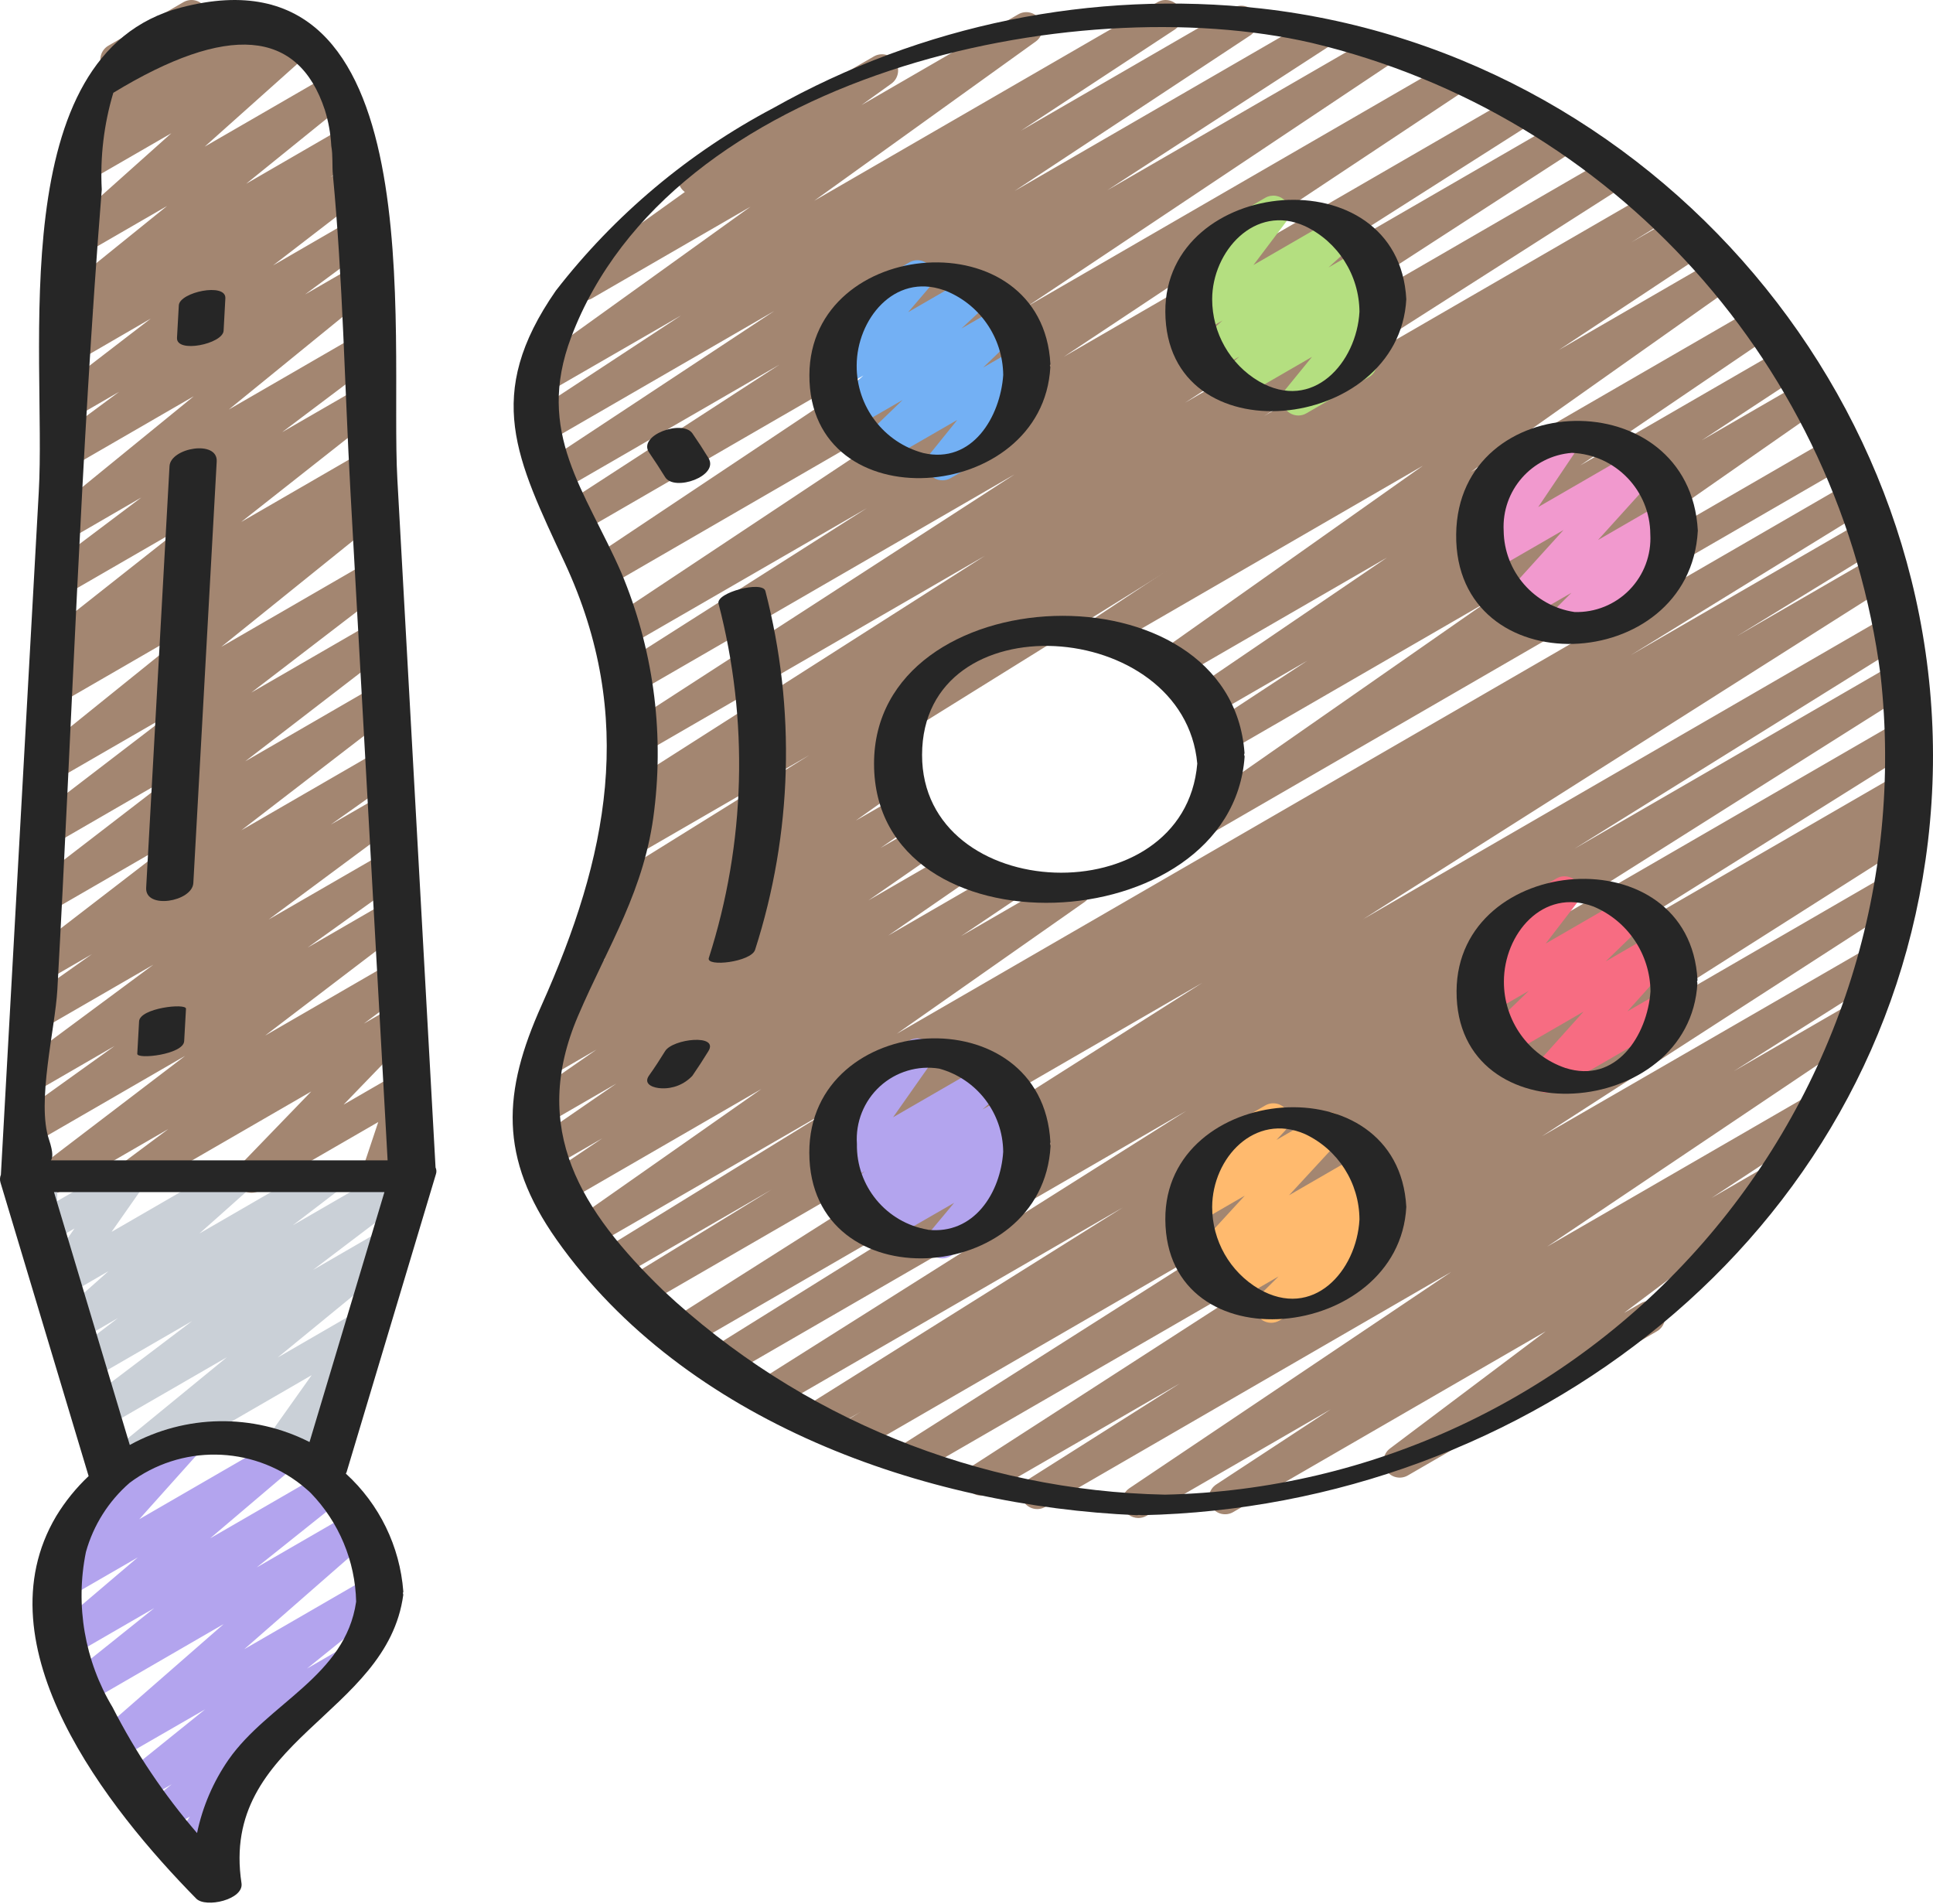 <svg width="65" height="64" viewBox="0 0 65 64" fill="none" xmlns="http://www.w3.org/2000/svg">
<path d="M1.776 40.121C1.542 40.121 1.334 39.971 1.26 39.748C1.186 39.526 1.262 39.281 1.45 39.139L6.225 35.498L1.2 38.404C0.949 38.546 0.632 38.468 0.475 38.225C0.319 37.983 0.379 37.66 0.612 37.489L3.857 35.163L1.297 36.645C1.047 36.792 0.726 36.717 0.567 36.474C0.408 36.231 0.467 35.906 0.701 35.735L5.157 32.433L1.411 34.598C1.16 34.743 0.838 34.665 0.682 34.42C0.525 34.175 0.588 33.85 0.825 33.681L3.089 32.08L1.504 32.997C1.256 33.139 0.94 33.066 0.781 32.828C0.622 32.59 0.674 32.269 0.9 32.093L6.071 28.113L1.632 30.68C1.383 30.85 1.045 30.784 0.876 30.535C0.707 30.285 0.773 29.946 1.022 29.777L5.94 25.993L1.751 28.416C1.502 28.559 1.186 28.485 1.026 28.246C0.867 28.008 0.921 27.686 1.148 27.511L5.745 23.989L1.876 26.225C1.63 26.364 1.319 26.292 1.159 26.058C1 25.825 1.045 25.509 1.263 25.329L6.745 20.911L2.018 23.644C1.766 23.789 1.445 23.709 1.289 23.464C1.133 23.218 1.197 22.893 1.435 22.725L2.002 22.328C1.751 22.416 1.474 22.309 1.346 22.076C1.219 21.843 1.277 21.552 1.485 21.387L6.097 17.748L2.219 19.989C1.97 20.129 1.656 20.053 1.499 19.815C1.341 19.576 1.395 19.257 1.62 19.083L4.752 16.726L2.328 18.131C2.083 18.269 1.773 18.197 1.613 17.965C1.454 17.733 1.497 17.418 1.713 17.237L6.516 13.322L2.462 15.666C2.212 15.807 1.897 15.729 1.74 15.489C1.583 15.25 1.639 14.93 1.867 14.756L4.005 13.173L2.553 14.013C2.305 14.153 1.991 14.078 1.834 13.841C1.676 13.604 1.726 13.286 1.95 13.109L5.069 10.711L2.659 12.109C2.409 12.252 2.091 12.174 1.934 11.932C1.777 11.69 1.836 11.368 2.068 11.197L3.155 10.401L2.736 10.643C2.49 10.782 2.179 10.71 2.019 10.476C1.859 10.243 1.905 9.926 2.123 9.747L5.618 6.925L2.859 8.521C2.616 8.666 2.303 8.602 2.138 8.372C1.972 8.143 2.01 7.825 2.224 7.64L5.762 4.479L2.994 6.077C2.747 6.223 2.429 6.151 2.268 5.913C2.107 5.675 2.159 5.353 2.385 5.177L2.946 4.736C2.719 4.755 2.505 4.631 2.408 4.425C2.311 4.22 2.352 3.975 2.51 3.812L3.76 2.526C3.627 2.487 3.514 2.398 3.446 2.276C3.298 2.018 3.385 1.688 3.642 1.537L6.169 0.072C6.404 -0.063 6.702 -0.004 6.868 0.21C7.034 0.424 7.018 0.728 6.831 0.923L6.027 1.755L8.686 0.215C8.933 0.074 9.247 0.146 9.406 0.382C9.566 0.618 9.518 0.937 9.295 1.115L9.009 1.34L9.788 0.89C10.03 0.751 10.337 0.817 10.501 1.043C10.665 1.269 10.63 1.582 10.422 1.769L6.884 4.93L11.154 2.461C11.399 2.321 11.71 2.394 11.87 2.627C12.03 2.861 11.984 3.178 11.766 3.357L8.279 6.177L11.62 4.244C11.87 4.102 12.189 4.179 12.345 4.421C12.502 4.662 12.444 4.985 12.212 5.156L11.115 5.955L11.698 5.618C11.947 5.479 12.26 5.554 12.418 5.79C12.576 6.027 12.525 6.346 12.301 6.522L9.182 8.923L11.801 7.408C12.051 7.265 12.368 7.341 12.526 7.582C12.684 7.824 12.627 8.146 12.396 8.318L10.257 9.9L11.889 8.958C12.134 8.82 12.444 8.892 12.604 9.124C12.763 9.356 12.72 9.671 12.504 9.852L7.695 13.768L12.018 11.268C12.267 11.131 12.579 11.208 12.735 11.445C12.891 11.682 12.839 12 12.616 12.174L9.488 14.529L12.12 13.009C12.366 12.868 12.681 12.94 12.84 13.176C13 13.412 12.952 13.731 12.729 13.909L8.111 17.548L12.238 15.161C12.49 15.021 12.806 15.102 12.961 15.345C13.115 15.588 13.054 15.909 12.822 16.079L12.338 16.418C12.587 16.293 12.89 16.376 13.04 16.61C13.191 16.845 13.14 17.155 12.923 17.33L7.441 21.747L12.446 18.853C12.695 18.709 13.011 18.783 13.171 19.022C13.33 19.261 13.276 19.583 13.049 19.757L8.451 23.284L12.563 20.907C12.81 20.768 13.123 20.843 13.282 21.079C13.44 21.316 13.389 21.635 13.165 21.811L8.247 25.595L12.682 23.03C12.93 22.888 13.246 22.962 13.405 23.2C13.564 23.438 13.512 23.759 13.286 23.934L8.117 27.913L12.804 25.203C13.055 25.062 13.371 25.142 13.526 25.384C13.682 25.627 13.622 25.948 13.39 26.118L11.125 27.722L12.889 26.703C13.139 26.555 13.46 26.631 13.619 26.873C13.778 27.116 13.719 27.441 13.485 27.613L9.035 30.913L12.998 28.624C13.248 28.482 13.566 28.561 13.723 28.803C13.879 29.046 13.819 29.368 13.586 29.538L10.345 31.857L13.091 30.269C13.34 30.128 13.654 30.203 13.812 30.441C13.97 30.678 13.918 30.998 13.693 31.174L8.912 34.818L13.208 32.334C13.457 32.189 13.777 32.264 13.936 32.506C14.095 32.747 14.037 33.071 13.805 33.243L12.235 34.414L13.291 33.803C13.526 33.669 13.824 33.728 13.99 33.942C14.156 34.155 14.141 34.458 13.954 34.654L11.554 37.137L13.419 36.059C13.615 35.946 13.86 35.966 14.034 36.108C14.209 36.252 14.278 36.488 14.207 36.703L13.65 38.377C13.914 38.291 14.201 38.418 14.315 38.67C14.429 38.924 14.335 39.223 14.096 39.364L12.957 40.018C12.761 40.132 12.515 40.112 12.34 39.969C12.165 39.826 12.096 39.589 12.168 39.374L12.719 37.723L8.728 40.029C8.494 40.163 8.196 40.105 8.03 39.891C7.864 39.678 7.879 39.374 8.066 39.179L10.466 36.695L4.682 40.04C4.432 40.182 4.116 40.106 3.958 39.865C3.801 39.626 3.857 39.304 4.086 39.131L5.659 37.959L2.048 40.047C1.966 40.095 1.871 40.121 1.776 40.121Z" fill="#A38671"/>
<path d="M7.092 63.803C6.932 63.803 6.779 63.733 6.676 63.61C6.573 63.487 6.528 63.325 6.556 63.166L6.648 62.629L6.478 62.728C6.256 62.854 5.976 62.809 5.805 62.62C5.634 62.43 5.617 62.147 5.765 61.938L6.387 61.073L5.537 61.564C5.291 61.706 4.977 61.635 4.816 61.4C4.655 61.165 4.703 60.845 4.925 60.667L5.775 59.987L4.79 60.555C4.544 60.695 4.233 60.622 4.073 60.389C3.914 60.156 3.959 59.839 4.178 59.659L6.897 57.468L3.901 59.195C3.659 59.334 3.35 59.267 3.187 59.039C3.025 58.811 3.062 58.497 3.272 58.312L7.523 54.599L2.928 57.259C2.682 57.403 2.366 57.331 2.206 57.095C2.045 56.859 2.093 56.539 2.317 56.361L5.187 54.064L2.401 55.676C2.157 55.815 1.848 55.746 1.686 55.516C1.525 55.286 1.564 54.971 1.777 54.789L4.632 52.36L2.269 53.726C2.038 53.858 1.745 53.803 1.577 53.596C1.409 53.389 1.415 53.091 1.592 52.891L3.551 50.711C3.289 50.845 2.969 50.746 2.827 50.489C2.685 50.231 2.773 49.908 3.025 49.757L5.956 48.062C6.188 47.926 6.484 47.98 6.653 48.189C6.822 48.397 6.814 48.698 6.634 48.897L4.682 51.077L9.301 48.405C9.544 48.269 9.851 48.338 10.011 48.566C10.172 48.794 10.134 49.107 9.924 49.291L7.067 51.718L10.886 49.51C11.133 49.366 11.448 49.438 11.609 49.674C11.77 49.91 11.721 50.23 11.498 50.408L8.631 52.697L11.837 50.844C12.079 50.707 12.385 50.776 12.547 51.002C12.708 51.229 12.673 51.541 12.466 51.726L8.213 55.446L12.43 53.007C12.676 52.864 12.991 52.935 13.152 53.171C13.312 53.406 13.265 53.725 13.043 53.904L10.323 56.097L11.48 55.428C11.727 55.286 12.041 55.357 12.202 55.593C12.362 55.828 12.315 56.147 12.093 56.325L8.746 59.003C8.886 59.195 8.886 59.456 8.746 59.647L7.683 61.126C7.858 61.247 7.946 61.461 7.908 61.67L7.705 62.858C7.705 62.868 7.718 62.879 7.724 62.891C7.874 63.152 7.784 63.485 7.524 63.634L7.353 63.733C7.274 63.778 7.184 63.803 7.092 63.803Z" fill="#B3A4EE"/>
<path d="M3.803 50.013C3.573 50.013 3.368 49.868 3.291 49.651C3.213 49.434 3.28 49.192 3.458 49.046L7.63 45.63L3.495 48.018C3.247 48.16 2.931 48.085 2.773 47.846C2.615 47.608 2.668 47.287 2.895 47.112L6.461 44.413L3.016 46.404C2.767 46.544 2.453 46.47 2.295 46.232C2.137 45.994 2.189 45.674 2.414 45.499L3.969 44.311L2.622 45.091C2.38 45.231 2.071 45.164 1.908 44.937C1.745 44.711 1.779 44.397 1.988 44.211L3.649 42.736L2.171 43.591C1.95 43.718 1.671 43.675 1.499 43.486C1.327 43.298 1.308 43.016 1.454 42.806L2.504 41.302L1.634 41.805C1.464 41.902 1.254 41.902 1.086 41.802C0.917 41.703 0.815 41.52 0.818 41.324L0.833 40.418C0.607 40.379 0.43 40.203 0.389 39.976C0.349 39.75 0.455 39.523 0.653 39.409L1.12 39.138C1.29 39.04 1.499 39.041 1.668 39.141C1.837 39.24 1.939 39.423 1.936 39.619L1.922 40.382L4.085 39.132C4.306 39.005 4.585 39.048 4.757 39.236C4.93 39.425 4.948 39.708 4.802 39.917L3.752 41.415L7.732 39.113C7.974 38.973 8.282 39.039 8.445 39.267C8.609 39.493 8.574 39.807 8.365 39.993L6.706 41.47L10.798 39.103C11.046 38.966 11.358 39.041 11.515 39.278C11.672 39.515 11.621 39.832 11.398 40.008L9.846 41.194L13.478 39.095C13.726 38.953 14.042 39.029 14.2 39.267C14.358 39.505 14.305 39.826 14.079 40L10.523 42.697L12.897 41.324C13.142 41.181 13.456 41.251 13.618 41.485C13.779 41.719 13.734 42.038 13.514 42.218L9.338 45.639L12.094 44.044C12.315 43.919 12.594 43.962 12.765 44.151C12.936 44.339 12.954 44.621 12.809 44.83L11.281 46.987C11.475 46.907 11.698 46.947 11.852 47.089C12.027 47.249 12.079 47.505 11.98 47.721L11.436 48.887L11.452 48.911C11.524 49.036 11.544 49.185 11.507 49.325C11.469 49.465 11.377 49.584 11.252 49.656L10.871 49.874C10.666 49.99 10.41 49.96 10.236 49.8C10.063 49.641 10.012 49.388 10.109 49.173L10.272 48.818L9.672 49.166C9.451 49.293 9.171 49.249 8.999 49.06C8.828 48.87 8.81 48.588 8.957 48.379L10.48 46.233L4.076 49.939C3.993 49.988 3.899 50.013 3.803 50.013Z" fill="#CAD0D7"/>
<path d="M7.519 11.119L7.578 10.03C7.609 9.49 6.038 9.821 6.013 10.265C5.992 10.629 5.973 10.992 5.952 11.355C5.918 11.891 7.494 11.564 7.519 11.119Z" fill="#262626"/>
<path d="M6.501 29.689C6.764 24.966 7.026 20.243 7.287 15.519C7.332 14.776 5.734 15.052 5.7 15.674C5.438 20.397 5.176 25.12 4.915 29.844C4.872 30.587 6.462 30.317 6.501 29.689Z" fill="#262626"/>
<path d="M6.193 35.004C6.213 34.642 6.233 34.277 6.254 33.915C6.265 33.716 4.702 33.888 4.677 34.337L4.616 35.428C4.605 35.626 6.168 35.453 6.193 35.004Z" fill="#262626"/>
<path d="M1.892 50.969C-0.714 55.349 3.633 60.816 6.598 63.83C6.916 64.158 8.202 63.864 8.121 63.315C7.387 58.492 13.017 57.675 13.561 53.615C13.561 53.593 13.55 53.581 13.549 53.561C13.548 53.541 13.565 53.526 13.562 53.506C13.447 51.987 12.756 50.569 11.63 49.543C11.639 49.527 11.648 49.51 11.655 49.492L14.658 39.476C14.684 39.402 14.68 39.321 14.646 39.25C14.218 31.54 13.79 23.828 13.362 16.117C13.092 11.285 14.65 -1.993 6.084 0.254C0.062 1.831 1.566 11.898 1.304 16.535C0.88 24.189 0.456 31.843 0.03 39.496C-0.005 39.578 -0.01 39.67 0.016 39.755C1.002 43.046 1.99 46.336 2.98 49.626C2.559 50.023 2.193 50.475 1.892 50.969ZM11.975 53.852C11.616 56.351 9.019 57.255 7.688 59.155C7.172 59.899 6.811 60.739 6.626 61.627C5.514 60.337 4.561 58.918 3.787 57.401C2.846 55.834 2.525 53.971 2.889 52.179C3.14 51.277 3.651 50.469 4.356 49.855C6.075 48.561 8.449 48.589 10.137 49.924C10.241 50.012 10.346 50.094 10.448 50.193C11.4 51.176 11.946 52.483 11.976 53.852H11.975ZM10.408 48.481C8.501 47.513 6.239 47.55 4.364 48.579C3.515 45.745 2.665 42.911 1.816 40.078H12.927C12.088 42.878 11.248 45.679 10.408 48.481ZM1.929 33.267C2.426 24.312 2.709 15.316 3.422 6.375C3.363 5.276 3.495 4.174 3.81 3.12C7.655 0.782 10.026 0.974 10.923 3.695C11.046 4.089 11.119 4.497 11.14 4.909C11.198 5.222 11.164 5.563 11.194 5.881C11.53 9.413 11.589 12.992 11.785 16.535C12.201 24.027 12.617 31.519 13.034 39.01H1.713C1.769 38.938 1.799 38.764 1.649 38.316C1.223 37.053 1.855 34.588 1.929 33.267Z" fill="#262626"/>
<path d="M40.437 28.106C40.2 28.106 39.99 27.951 39.92 27.724C39.849 27.497 39.933 27.251 40.127 27.114L49.967 20.256L41.255 25.293C41.001 25.436 40.679 25.352 40.526 25.104C40.373 24.856 40.442 24.53 40.683 24.367L43.962 22.212L40.767 24.058C40.512 24.218 40.176 24.14 40.016 23.884C39.857 23.628 39.935 23.291 40.191 23.132L46.637 18.747L39.618 22.806C39.367 22.947 39.049 22.868 38.893 22.625C38.738 22.381 38.799 22.059 39.033 21.889L47.846 15.658L37.307 21.758C37.052 21.907 36.727 21.825 36.572 21.574C36.417 21.323 36.489 20.994 36.735 20.832L41.605 17.612L34.424 21.768C34.255 21.875 34.042 21.881 33.867 21.784C33.693 21.686 33.585 21.501 33.588 21.301C33.591 21.101 33.703 20.918 33.88 20.825L56.718 7.616C56.972 7.474 57.293 7.558 57.446 7.805C57.599 8.054 57.529 8.379 57.289 8.543L52.421 11.765L57.683 8.722C57.935 8.58 58.253 8.66 58.409 8.903C58.564 9.146 58.503 9.469 58.269 9.638L49.456 15.869L59.011 10.344C59.266 10.183 59.601 10.26 59.761 10.515C59.921 10.77 59.844 11.107 59.59 11.267L53.138 15.647L59.928 11.723C60.183 11.578 60.507 11.661 60.66 11.911C60.814 12.161 60.742 12.488 60.498 12.651L57.221 14.805L60.586 12.859C60.838 12.718 61.155 12.798 61.31 13.043C61.465 13.287 61.402 13.61 61.167 13.778L51.331 20.636L61.588 14.703C61.848 14.555 62.178 14.645 62.327 14.904C62.477 15.164 62.39 15.496 62.132 15.647L40.71 28.036C40.627 28.084 40.533 28.108 40.437 28.106Z" fill="#A38671"/>
<path d="M38.276 51.035C38.037 51.034 37.826 50.877 37.757 50.648C37.687 50.419 37.775 50.171 37.973 50.037L48.801 42.762L35.14 50.667C34.885 50.808 34.564 50.722 34.413 50.472C34.262 50.221 34.334 49.897 34.578 49.735L39.673 46.511L33.254 50.217C32.999 50.355 32.681 50.27 32.53 50.022C32.379 49.775 32.448 49.453 32.687 49.288L44.845 41.443L30.852 49.531C30.596 49.672 30.276 49.586 30.125 49.336C29.974 49.086 30.047 48.761 30.29 48.6L41.478 41.493L28.918 48.759C28.66 48.913 28.326 48.828 28.172 48.57C28.018 48.311 28.103 47.977 28.361 47.822L28.946 47.463L27.701 48.182C27.445 48.326 27.121 48.24 26.97 47.988C26.818 47.736 26.893 47.409 27.14 47.249L37.76 40.593L26.169 47.296C25.913 47.44 25.59 47.354 25.438 47.102C25.286 46.85 25.361 46.523 25.608 46.363L39.893 37.347L24.53 46.231C24.274 46.373 23.951 46.286 23.801 46.034C23.651 45.783 23.725 45.457 23.971 45.297L34.997 38.43L23.253 45.223C22.996 45.37 22.671 45.285 22.518 45.032C22.365 44.779 22.441 44.451 22.689 44.291L40.434 33.039L21.713 43.866C21.456 44.008 21.133 43.921 20.982 43.668C20.832 43.415 20.909 43.088 21.157 42.93L25.944 39.995L20.836 42.948C20.58 43.087 20.259 42.999 20.109 42.748C19.96 42.497 20.035 42.173 20.279 42.013L28.184 37.148L19.884 41.943C19.635 42.066 19.334 41.982 19.185 41.749C19.035 41.515 19.085 41.206 19.301 41.031L25.601 36.613L18.917 40.479C18.663 40.621 18.343 40.538 18.189 40.291C18.035 40.044 18.103 39.719 18.342 39.554L20.258 38.267L18.506 39.278C18.253 39.417 17.937 39.336 17.783 39.092C17.63 38.848 17.692 38.527 17.925 38.359L20.726 36.429L18.301 37.831C18.048 37.978 17.724 37.899 17.568 37.652C17.412 37.404 17.478 37.077 17.719 36.911L20.056 35.289L18.462 36.211C18.209 36.354 17.89 36.273 17.735 36.028C17.58 35.782 17.644 35.459 17.881 35.291L19.175 34.398C18.917 34.527 18.604 34.433 18.46 34.183C18.315 33.934 18.39 33.615 18.631 33.456L20.364 32.225C20.112 32.367 19.795 32.287 19.639 32.044C19.484 31.8 19.545 31.478 19.779 31.309L20.717 30.644C20.51 30.655 20.313 30.555 20.201 30.381C20.048 30.126 20.128 29.795 20.38 29.638L27.216 25.387L21.408 28.746C21.152 28.886 20.832 28.797 20.682 28.546C20.532 28.296 20.607 27.971 20.851 27.811L22.048 27.07L21.531 27.368C21.276 27.512 20.953 27.426 20.801 27.176C20.649 26.925 20.722 26.599 20.967 26.437L33.119 18.685L21.601 25.348C21.346 25.493 21.021 25.41 20.867 25.158C20.715 24.907 20.788 24.579 21.034 24.418L34.119 15.947L21.408 23.298C21.153 23.432 20.838 23.345 20.689 23.098C20.54 22.851 20.608 22.53 20.846 22.367L29.151 17.083L21.039 21.769C20.784 21.928 20.449 21.849 20.29 21.593C20.132 21.338 20.211 21.002 20.466 20.843L33.893 11.928L20.357 19.763C20.102 19.914 19.773 19.834 19.616 19.582C19.46 19.33 19.534 18.999 19.782 18.838L31.983 10.699L19.399 17.976C19.144 18.119 18.822 18.035 18.67 17.785C18.517 17.536 18.588 17.211 18.831 17.048L26.207 12.261L18.699 16.603C18.444 16.756 18.113 16.675 17.957 16.422C17.8 16.168 17.877 15.835 18.128 15.675L26.033 10.457L18.297 14.931C18.044 15.07 17.726 14.985 17.575 14.738C17.423 14.492 17.49 14.169 17.728 14.004L22.904 10.604L18.372 13.22C18.121 13.362 17.803 13.283 17.647 13.041C17.491 12.798 17.55 12.476 17.783 12.306L25.236 6.95L19.905 10.032C19.654 10.174 19.336 10.095 19.18 9.853C19.024 9.61 19.084 9.287 19.316 9.117L23.029 6.455C22.968 6.411 22.917 6.354 22.879 6.289C22.729 6.028 22.818 5.695 23.078 5.544L29.389 1.895C29.64 1.753 29.957 1.832 30.114 2.074C30.27 2.317 30.21 2.64 29.977 2.81L28.972 3.531L34.243 0.48C34.493 0.337 34.812 0.416 34.968 0.659C35.124 0.901 35.064 1.224 34.831 1.394L27.38 6.749L38.935 0.067C39.189 -0.072 39.507 0.013 39.658 0.259C39.81 0.506 39.743 0.828 39.505 0.993L34.327 4.396L41.454 0.274C41.71 0.115 42.045 0.194 42.203 0.451C42.361 0.707 42.282 1.042 42.026 1.201L34.116 6.421L44.045 0.679C44.301 0.522 44.636 0.602 44.793 0.859C44.95 1.116 44.869 1.452 44.613 1.609L37.238 6.394L46.184 1.224C46.438 1.079 46.761 1.161 46.915 1.41C47.069 1.659 46.999 1.985 46.757 2.149L34.555 10.293L48.623 2.157C48.877 2.012 49.2 2.094 49.354 2.343C49.508 2.592 49.438 2.918 49.197 3.082L35.773 11.994L50.932 3.226C51.188 3.08 51.514 3.164 51.667 3.417C51.82 3.67 51.744 3.999 51.495 4.158L43.186 9.443L52.357 4.14C52.613 3.995 52.937 4.079 53.091 4.33C53.244 4.581 53.17 4.909 52.924 5.07L39.847 13.54L54.1 5.294C54.356 5.151 54.679 5.236 54.831 5.487C54.982 5.737 54.909 6.063 54.665 6.224L42.506 13.986L55.477 6.484C55.736 6.33 56.07 6.415 56.224 6.673C56.377 6.931 56.293 7.266 56.035 7.42L54.852 8.149L56.376 7.267C56.633 7.112 56.967 7.196 57.121 7.454C57.276 7.712 57.192 8.047 56.934 8.202L30.852 24.415C30.895 24.625 30.81 24.841 30.635 24.966L30.033 25.393C30.289 25.311 30.566 25.43 30.685 25.671C30.804 25.912 30.73 26.203 30.51 26.358L28.777 27.588L30.291 26.717C30.543 26.574 30.863 26.654 31.018 26.9C31.173 27.145 31.109 27.469 30.872 27.636L29.609 28.509L30.968 27.724C31.22 27.583 31.538 27.663 31.692 27.907C31.847 28.152 31.784 28.474 31.55 28.643L29.202 30.271L32.078 28.608C32.33 28.463 32.652 28.543 32.807 28.79C32.963 29.037 32.897 29.363 32.657 29.529L29.868 31.453L33.652 29.264C33.905 29.123 34.223 29.206 34.377 29.452C34.53 29.698 34.464 30.021 34.227 30.187L32.314 31.474L35.873 29.416C36.126 29.268 36.449 29.346 36.607 29.593C36.764 29.839 36.699 30.166 36.459 30.333L30.156 34.754L62.169 16.236C62.425 16.096 62.746 16.185 62.895 16.436C63.045 16.687 62.97 17.011 62.726 17.171L54.834 22.028L62.653 17.506C62.91 17.369 63.229 17.459 63.377 17.709C63.526 17.959 63.451 18.283 63.208 18.443L58.406 21.386L63.01 18.724C63.266 18.583 63.587 18.669 63.738 18.919C63.889 19.17 63.816 19.495 63.572 19.656L45.832 30.906L63.416 20.734C63.672 20.592 63.994 20.68 64.145 20.931C64.295 21.183 64.22 21.508 63.975 21.668L52.942 28.535L63.708 22.308C63.964 22.167 64.285 22.253 64.436 22.503C64.587 22.753 64.514 23.079 64.271 23.24L49.993 32.259L63.77 24.291C64.027 24.136 64.361 24.22 64.516 24.478C64.672 24.735 64.588 25.07 64.331 25.226L53.712 31.88L63.823 26.033C64.079 25.894 64.4 25.982 64.549 26.233C64.698 26.484 64.624 26.809 64.38 26.968L63.748 27.358C64.007 27.238 64.315 27.34 64.452 27.591C64.589 27.842 64.509 28.157 64.269 28.311L53.074 35.421L63.43 29.426C63.685 29.281 64.01 29.365 64.164 29.616C64.317 29.867 64.243 30.195 63.997 30.356L51.844 38.204L62.844 31.851C63.099 31.715 63.416 31.802 63.566 32.05C63.715 32.299 63.645 32.621 63.405 32.783L58.302 36.013L62.278 33.713C62.53 33.576 62.846 33.66 62.998 33.904C63.15 34.148 63.086 34.469 62.852 34.636L52.022 41.913L60.826 36.822C61.081 36.677 61.405 36.76 61.558 37.009C61.712 37.259 61.64 37.587 61.396 37.749L57.556 40.273L59.253 39.292C59.502 39.152 59.816 39.228 59.973 39.466C60.13 39.704 60.077 40.024 59.851 40.198L54.608 44.142L55.152 43.828C55.321 43.72 55.535 43.714 55.709 43.812C55.884 43.909 55.991 44.095 55.988 44.295C55.986 44.495 55.873 44.678 55.696 44.77L47.334 49.608C47.085 49.747 46.771 49.672 46.614 49.433C46.457 49.195 46.509 48.875 46.736 48.701L51.978 44.758L41.475 50.832C41.22 50.985 40.888 50.904 40.733 50.65C40.576 50.397 40.652 50.064 40.903 49.904L44.75 47.38L38.548 50.965C38.465 51.012 38.371 51.036 38.276 51.035Z" fill="#A38671"/>
<path d="M31.692 16.148C31.482 16.149 31.291 16.028 31.201 15.839C31.11 15.649 31.137 15.424 31.269 15.26L32.191 14.117L29.736 15.534C29.498 15.678 29.189 15.618 29.021 15.396C28.854 15.174 28.88 14.86 29.083 14.67L30.351 13.448L28.706 14.398C28.466 14.538 28.159 14.474 27.994 14.251C27.83 14.027 27.86 13.715 28.064 13.526L29.033 12.624L28.328 13.032C28.099 13.164 27.807 13.112 27.637 12.908C27.468 12.704 27.47 12.407 27.642 12.205L28.634 11.047C28.412 11.002 28.241 10.824 28.205 10.6C28.168 10.377 28.273 10.154 28.47 10.04L30.577 8.822C30.806 8.689 31.098 8.742 31.267 8.946C31.436 9.15 31.435 9.447 31.262 9.648L30.538 10.495L32.659 9.268C32.899 9.126 33.208 9.189 33.373 9.414C33.539 9.638 33.508 9.952 33.302 10.14L32.33 11.045L33.674 10.27C33.913 10.127 34.221 10.187 34.389 10.409C34.557 10.631 34.53 10.944 34.327 11.135L33.06 12.357L34.179 11.709C34.407 11.578 34.694 11.627 34.865 11.827C35.035 12.027 35.039 12.319 34.875 12.524L33.812 13.842C34.054 13.85 34.263 14.019 34.321 14.255C34.38 14.491 34.276 14.738 34.065 14.859L31.968 16.074C31.884 16.123 31.789 16.149 31.692 16.148Z" fill="#73B0F4"/>
<path d="M43.66 13.969C43.45 13.97 43.257 13.849 43.167 13.659C43.076 13.468 43.103 13.242 43.237 13.079L44.118 11.998L41.732 13.378C41.491 13.516 41.184 13.45 41.022 13.223C40.859 12.997 40.893 12.685 41.1 12.498L41.677 11.986L40.842 12.469C40.603 12.603 40.301 12.537 40.139 12.316C39.977 12.094 40.005 11.786 40.204 11.597L41.108 10.775L40.366 11.203C40.142 11.332 39.858 11.285 39.687 11.091C39.516 10.896 39.505 10.608 39.661 10.401L40.812 8.876C40.585 8.919 40.355 8.813 40.24 8.613C40.089 8.352 40.178 8.019 40.439 7.869L42.546 6.65C42.77 6.521 43.054 6.567 43.225 6.761C43.396 6.955 43.408 7.243 43.252 7.45L42.149 8.911L44.938 7.298C45.177 7.164 45.479 7.23 45.641 7.451C45.803 7.673 45.776 7.981 45.576 8.17L44.673 8.992L45.809 8.338C46.05 8.203 46.355 8.27 46.517 8.495C46.678 8.72 46.646 9.03 46.441 9.217L45.863 9.731L46.151 9.566C46.378 9.436 46.665 9.487 46.834 9.686C47.004 9.887 47.007 10.178 46.843 10.382L45.797 11.664C46.035 11.681 46.235 11.852 46.289 12.085C46.342 12.319 46.237 12.56 46.03 12.68L43.932 13.894C43.85 13.943 43.756 13.969 43.66 13.969Z" fill="#B4DF80"/>
<path d="M52.508 21.578C52.289 21.578 52.091 21.445 52.007 21.241C51.923 21.038 51.969 20.804 52.124 20.648L52.841 19.93L51.274 20.836C51.043 20.968 50.749 20.913 50.582 20.704C50.414 20.496 50.422 20.198 50.6 19.998L52.575 17.819L50.231 19.174C50.012 19.3 49.734 19.259 49.562 19.073C49.389 18.888 49.366 18.608 49.508 18.397L50.853 16.395L50.781 16.437C50.612 16.544 50.398 16.55 50.223 16.453C50.049 16.355 49.942 16.17 49.944 15.97C49.947 15.769 50.06 15.587 50.236 15.494L52.344 14.275C52.563 14.148 52.841 14.19 53.014 14.375C53.186 14.56 53.209 14.841 53.068 15.052L51.724 17.048L55.036 15.133C55.268 15.001 55.561 15.056 55.728 15.264C55.896 15.472 55.888 15.771 55.711 15.97L53.735 18.155L55.887 16.912C56.122 16.782 56.418 16.845 56.581 17.059C56.745 17.273 56.727 17.575 56.539 17.769L55.816 18.491C56.081 18.369 56.395 18.477 56.528 18.737C56.661 18.997 56.566 19.316 56.312 19.46L52.777 21.505C52.696 21.553 52.603 21.578 52.508 21.578Z" fill="#F199CE"/>
<path d="M31.691 42.307C31.48 42.307 31.287 42.185 31.198 41.993C31.109 41.801 31.138 41.574 31.273 41.412L32.085 40.439L29.817 41.746C29.574 41.887 29.264 41.819 29.102 41.59C28.939 41.36 28.977 41.045 29.19 40.862L29.445 40.644L28.957 40.926C28.715 41.066 28.407 41 28.244 40.773C28.08 40.546 28.115 40.232 28.324 40.047L29.079 39.374L28.442 39.742C28.22 39.87 27.94 39.827 27.768 39.639C27.595 39.449 27.577 39.166 27.724 38.956L28.983 37.16C28.722 37.285 28.409 37.182 28.272 36.926C28.134 36.671 28.22 36.353 28.467 36.202L30.575 34.983C30.796 34.855 31.077 34.899 31.249 35.088C31.421 35.277 31.439 35.56 31.292 35.769L30.031 37.563L33.149 35.761C33.391 35.623 33.697 35.69 33.859 35.915C34.022 36.141 33.989 36.453 33.783 36.639L33.03 37.31L33.918 36.797C34.16 36.657 34.469 36.725 34.632 36.954C34.794 37.183 34.757 37.497 34.545 37.681L34.263 37.924C34.494 37.834 34.757 37.913 34.902 38.114C35.046 38.316 35.037 38.59 34.878 38.781L33.858 40.007C34.088 40.039 34.273 40.213 34.318 40.442C34.363 40.67 34.258 40.902 34.057 41.019L31.959 42.233C31.878 42.281 31.785 42.306 31.691 42.307Z" fill="#B3A4EE"/>
<path d="M42.745 44.472C42.524 44.472 42.325 44.339 42.241 44.134C42.157 43.93 42.205 43.694 42.362 43.539L42.994 42.913L41.532 43.759C41.288 43.905 40.973 43.837 40.809 43.604C40.646 43.37 40.689 43.051 40.908 42.869L40.966 42.822L40.799 42.919C40.566 43.051 40.273 42.995 40.105 42.786C39.938 42.576 39.948 42.277 40.128 42.079L41.857 40.198L40.312 41.092C40.079 41.226 39.784 41.169 39.617 40.959C39.449 40.748 39.46 40.447 39.642 40.249L40.482 39.348C40.298 39.262 40.178 39.081 40.169 38.878C40.16 38.675 40.265 38.484 40.441 38.383L42.548 37.164C42.781 37.031 43.076 37.089 43.242 37.299C43.409 37.508 43.398 37.809 43.218 38.006L42.924 38.324L44.412 37.462C44.645 37.329 44.94 37.385 45.108 37.595C45.276 37.805 45.265 38.106 45.083 38.304L43.346 40.184L45.758 38.79C46.002 38.648 46.314 38.716 46.476 38.948C46.639 39.179 46.597 39.496 46.382 39.678L46.237 39.8C46.475 39.74 46.724 39.846 46.844 40.06C46.965 40.275 46.928 40.543 46.754 40.716L46.082 41.381C46.348 41.295 46.636 41.424 46.748 41.68C46.86 41.936 46.761 42.236 46.518 42.374L43.019 44.399C42.936 44.447 42.842 44.472 42.745 44.472Z" fill="#FFBA6E"/>
<path d="M52.02 36.738C51.805 36.738 51.61 36.611 51.523 36.415C51.436 36.218 51.472 35.988 51.617 35.828L53.248 34.012L50.716 35.476C50.478 35.618 50.172 35.558 50.005 35.337C49.838 35.116 49.863 34.804 50.063 34.613L51.407 33.312L50.147 34.04C49.922 34.17 49.637 34.122 49.466 33.927C49.295 33.731 49.285 33.442 49.444 33.235L50.573 31.765C50.315 31.8 50.069 31.647 49.986 31.401C49.901 31.154 50.004 30.882 50.229 30.753L52.337 29.534C52.562 29.404 52.847 29.451 53.018 29.646C53.189 29.841 53.199 30.131 53.041 30.337L51.977 31.722L54.684 30.157C54.922 30.016 55.228 30.076 55.395 30.297C55.562 30.518 55.537 30.829 55.336 31.02L53.995 32.321L55.681 31.347C55.912 31.212 56.206 31.267 56.375 31.476C56.543 31.683 56.536 31.983 56.357 32.182L54.725 34.001L55.858 33.346C56.116 33.211 56.435 33.304 56.581 33.556C56.727 33.809 56.648 34.133 56.402 34.289L52.293 36.665C52.211 36.714 52.116 36.739 52.02 36.738Z" fill="#F76C82"/>
<path d="M42.42 0.287C36.734 -0.344 30.994 0.826 26.005 3.631C23.159 5.133 20.666 7.226 18.692 9.771C16.246 13.292 17.369 15.428 18.996 18.933C21.405 24.123 20.44 28.82 18.212 33.797C16.907 36.704 16.762 38.91 18.72 41.684C23.032 47.793 31.085 50.642 38.231 50.94C38.253 50.938 38.275 50.935 38.296 50.931C38.332 50.936 38.368 50.939 38.405 50.94C51.343 50.666 63.248 41.639 64.831 28.284C66.459 14.463 56.119 1.843 42.42 0.287ZM39.175 50.25C32.898 50.122 26.889 47.676 22.3 43.383C19.547 40.712 17.801 37.978 19.44 34.15C20.463 31.763 21.69 29.918 22.001 27.234C22.332 24.525 21.951 21.776 20.895 19.259C19.684 16.485 17.99 14.557 19.208 11.332C22.545 2.505 36.087 -0.411 44.107 1.442C54.275 3.862 61.891 12.328 63.238 22.71C64.005 29.628 61.836 36.551 57.26 41.788C52.684 47.026 46.122 50.096 39.175 50.25Z" fill="#262626"/>
<path d="M35.319 12.341C35.319 12.322 35.306 12.311 35.304 12.293C35.302 12.276 35.322 12.257 35.321 12.236C35.057 7.331 27.238 7.937 27.217 12.606C27.196 17.573 35.071 16.959 35.319 12.341ZM31.729 9.749C32.924 10.195 33.722 11.333 33.735 12.61C33.636 14.013 32.698 15.606 31.052 15.232C29.721 14.879 28.797 13.668 28.807 12.289C28.809 10.75 30.062 9.17 31.733 9.753L31.729 9.749Z" fill="#262626"/>
<path d="M39.186 10.482C39.209 15.406 47.047 14.57 47.289 10.059C47.028 5.191 39.163 5.911 39.186 10.482ZM42.331 12.819C41.357 12.242 40.761 11.192 40.761 10.059C40.761 8.459 42.192 6.832 43.884 7.603C44.994 8.131 45.706 9.25 45.714 10.482C45.621 12.183 44.154 13.874 42.331 12.819Z" fill="#262626"/>
<path d="M48.966 17.96C48.905 23.064 56.83 22.729 57.092 17.84C56.821 12.798 49.025 13.006 48.966 17.96ZM55.494 17.96C55.533 18.654 55.279 19.332 54.794 19.83C54.31 20.327 53.638 20.598 52.945 20.576C51.588 20.374 50.579 19.215 50.563 17.841C50.492 16.489 51.511 15.328 52.858 15.225C54.325 15.285 55.486 16.489 55.494 17.96Z" fill="#262626"/>
<path d="M35.321 38.398C35.054 33.435 27.204 33.956 27.214 38.754C27.223 43.768 35.071 43.274 35.326 38.531C35.326 38.5 35.312 38.48 35.309 38.453C35.305 38.426 35.322 38.417 35.321 38.398ZM31.202 41.341C29.804 41.105 28.789 39.88 28.815 38.46C28.765 37.73 29.05 37.017 29.589 36.523C30.128 36.03 30.863 35.81 31.584 35.927C32.845 36.272 33.724 37.415 33.734 38.725C33.644 40.101 32.757 41.513 31.202 41.345V41.341Z" fill="#262626"/>
<path d="M39.186 41C39.215 45.937 47.047 45.107 47.289 40.577C47.027 35.699 39.157 36.408 39.186 41ZM42.33 43.333C41.356 42.758 40.759 41.71 40.761 40.577C40.767 38.932 42.192 37.388 43.886 38.128C44.998 38.652 45.709 39.769 45.714 41C45.62 42.733 44.155 44.386 42.33 43.333Z" fill="#262626"/>
<path d="M48.979 33.321C48.953 38.268 56.831 37.645 57.078 33.049C57.078 33.031 57.066 33.022 57.065 33.006C57.063 32.99 57.082 32.969 57.081 32.949C56.819 28.057 49.004 28.67 48.979 33.321ZM52.631 35.903C51.394 35.477 50.566 34.309 50.571 32.998C50.571 31.406 51.877 29.83 53.587 30.479C54.736 30.961 55.488 32.082 55.5 33.33C55.397 34.805 54.347 36.455 52.631 35.903Z" fill="#262626"/>
<path d="M41.852 25.44C41.852 25.414 41.839 25.399 41.836 25.375C41.832 25.351 41.85 25.338 41.849 25.318C41.386 18.887 29.384 19.337 29.391 25.68C29.398 32.2 41.401 31.69 41.852 25.44ZM31.006 25.379C31.014 20.148 39.819 20.761 40.26 25.673C39.826 30.785 31 30.428 31.006 25.379Z" fill="#262626"/>
<path d="M23.823 15.399C23.651 15.117 23.472 14.842 23.285 14.572C22.951 14.088 21.427 14.634 21.829 15.217C22.014 15.487 22.194 15.762 22.366 16.041C22.673 16.537 24.196 16.006 23.823 15.399Z" fill="#262626"/>
<path d="M24.161 20.292C25.186 24.214 25.073 28.347 23.835 32.207C23.735 32.521 25.26 32.342 25.391 31.932C26.647 28.026 26.767 23.842 25.737 19.869C25.646 19.512 24.066 19.921 24.161 20.292Z" fill="#262626"/>
<path d="M22.365 35.339C22.192 35.619 22.014 35.894 21.821 36.164C21.613 36.468 22.002 36.581 22.238 36.588C22.631 36.609 23.012 36.455 23.282 36.168C23.468 35.897 23.648 35.622 23.819 35.342C24.189 34.749 22.621 34.922 22.365 35.339Z" fill="#262626"/>
</svg>
